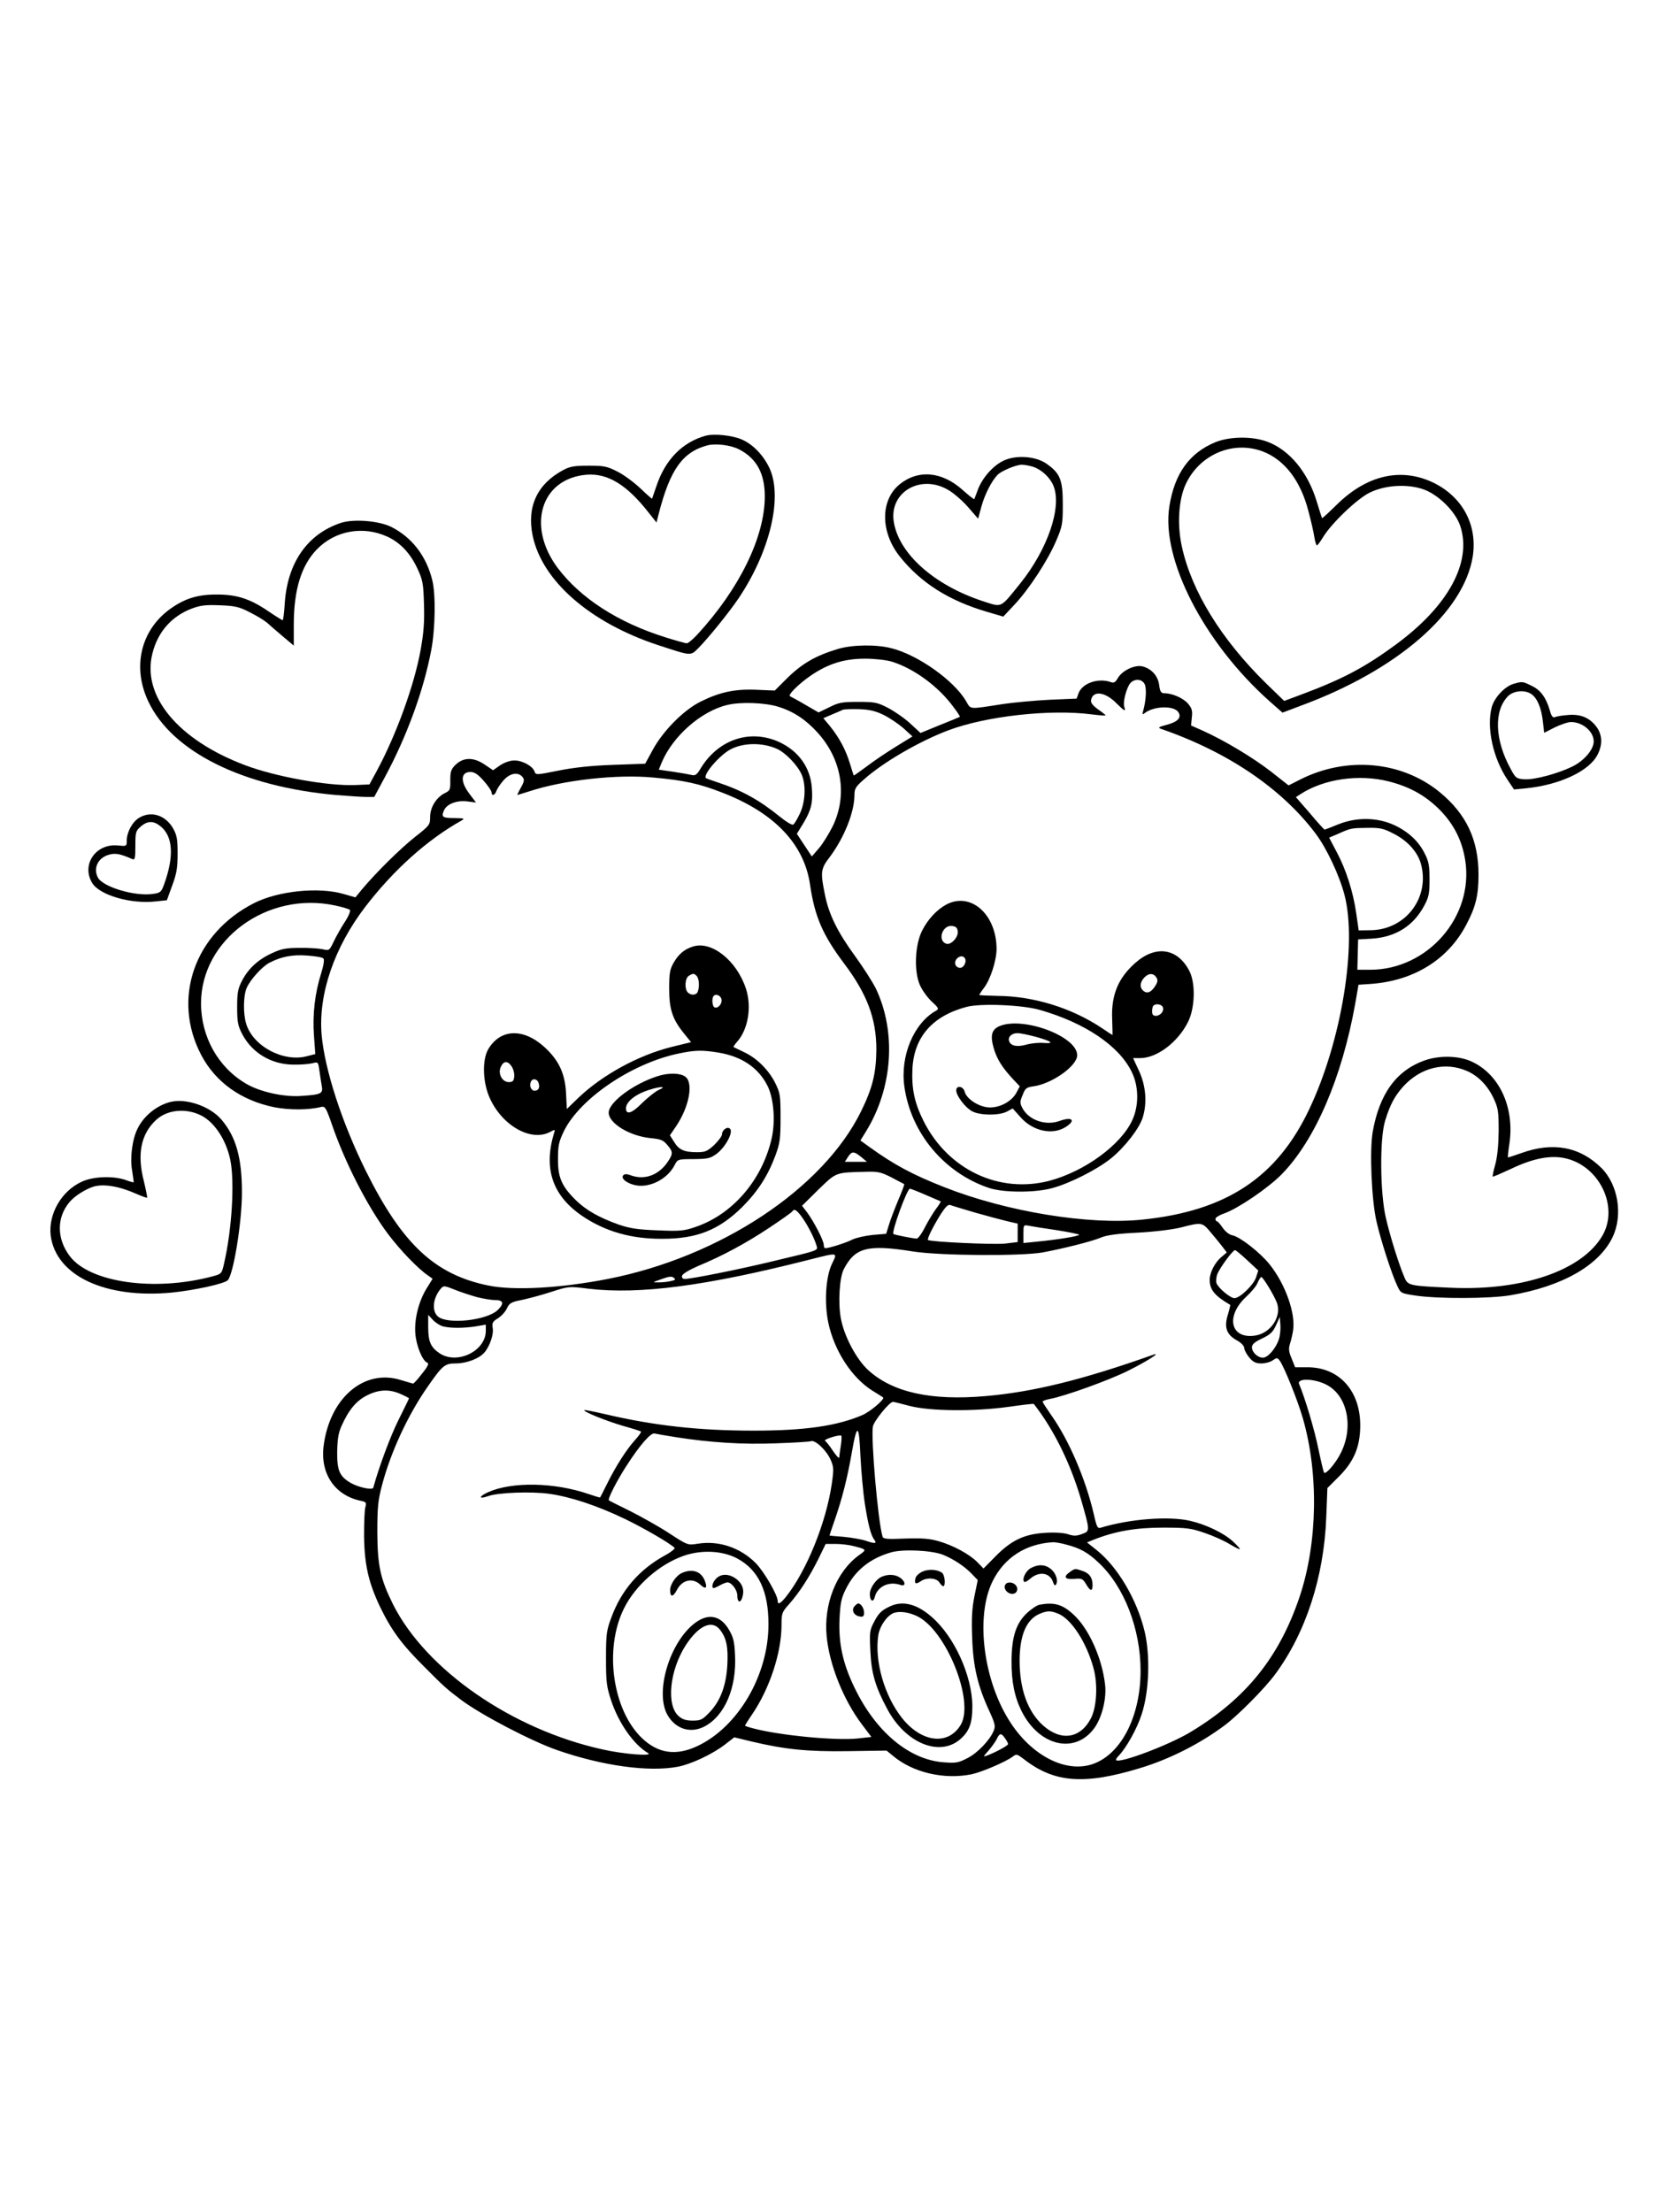 <?xml version="1.0" standalone="no"?>
<!DOCTYPE svg PUBLIC "-//W3C//DTD SVG 20010904//EN"
 "http://www.w3.org/TR/2001/REC-SVG-20010904/DTD/svg10.dtd">
<svg version="1.0" xmlns="http://www.w3.org/2000/svg"
 width="864pt" height="1152pt" viewBox="0 0 864 1152"
 preserveAspectRatio="xMidYMid meet">

<g transform="translate(0,1152) scale(0.1,-0.1)"
fill="#000000" stroke="none">
<path d="M3675 9251 c-122 -34 -211 -125 -257 -264 -12 -34 -22 -63 -22 -64
-1 -1 -29 23 -62 55 -33 31 -87 71 -120 87 -53 27 -69 30 -149 30 -74 0 -97
-4 -132 -23 -135 -72 -190 -190 -159 -341 49 -236 299 -454 655 -571 175 -57
166 -57 210 -13 51 52 159 185 208 258 163 243 230 525 161 676 -31 67 -86
125 -144 150 -49 22 -145 32 -189 20z m174 -71 c91 -47 134 -125 134 -245 0
-211 -132 -481 -351 -719 -23 -25 -48 -46 -55 -46 -7 0 -57 14 -111 31 -247
77 -443 204 -562 362 -163 219 -86 466 152 485 109 8 208 -52 321 -196 l42
-53 11 43 c59 232 125 325 255 359 43 11 122 1 164 -21z"/>
<path d="M6329 9217 c-135 -56 -212 -163 -239 -334 -44 -274 180 -710 521
-1014 l68 -60 98 37 c501 185 846 485 893 776 25 162 -51 307 -200 382 -169
84 -350 44 -508 -112 -41 -40 -75 -72 -77 -70 -1 2 -14 41 -28 88 -46 151
-141 266 -255 309 -77 30 -197 29 -273 -2z m245 -47 c115 -43 199 -152 240
-311 14 -52 28 -113 31 -136 4 -24 10 -43 13 -43 4 0 18 19 32 42 43 72 179
202 244 233 78 38 188 46 273 19 79 -25 172 -115 198 -193 62 -188 -62 -417
-335 -617 -163 -120 -278 -181 -504 -265 l-78 -29 -95 92 c-232 228 -387 478
-438 712 -25 113 -17 242 19 322 71 156 245 231 400 174z"/>
<path d="M5222 9119 c-53 -27 -106 -88 -129 -148 -9 -25 -18 -48 -19 -50 -2
-2 -29 19 -60 47 -109 98 -233 108 -330 29 -100 -83 -99 -248 2 -375 109 -137
256 -230 454 -288 l85 -25 59 63 c76 81 174 231 217 333 32 75 34 87 34 190 0
127 -14 161 -86 211 -58 40 -163 46 -227 13z m159 -30 c44 -15 87 -55 105 -98
46 -110 -29 -331 -174 -511 -105 -130 -92 -123 -192 -91 -257 84 -443 251
-466 419 -20 151 141 243 282 162 29 -16 76 -57 105 -90 l53 -61 18 66 c17 61
53 132 84 163 20 20 96 52 125 52 14 0 41 -5 60 -11z"/>
<path d="M1775 8797 c-174 -58 -278 -207 -292 -419 -3 -49 -8 -88 -11 -88 -2
0 -38 22 -79 50 -93 63 -164 85 -268 84 -99 0 -166 -22 -243 -78 -150 -111
-194 -302 -109 -480 124 -261 491 -443 977 -486 63 -5 134 -10 157 -10 l42 0
58 108 c113 211 199 446 239 657 21 111 24 291 5 365 -31 125 -106 222 -213
276 -64 32 -196 43 -263 21z m241 -71 c68 -31 120 -86 157 -165 28 -60 32 -77
35 -186 3 -92 -1 -147 -17 -237 -33 -186 -128 -446 -229 -633 l-38 -70 -73 -3
c-143 -6 -415 43 -574 103 -350 132 -540 361 -483 583 28 112 100 193 205 233
46 17 72 20 147 17 79 -3 100 -8 156 -37 36 -18 75 -42 89 -54 13 -12 50 -44
82 -71 l57 -48 0 108 c0 183 39 309 120 393 95 98 240 124 366 67z"/>
<path d="M4365 8141 c-120 -36 -192 -78 -276 -163 l-54 -54 -95 4 c-112 5
-191 -12 -290 -61 -88 -43 -195 -151 -249 -249 l-41 -75 -168 -6 c-115 -4
-204 -14 -284 -30 -115 -23 -118 -23 -124 -5 -9 28 -63 58 -105 58 -22 0 -51
-10 -74 -25 l-37 -26 -46 31 c-57 38 -110 37 -151 -4 -22 -22 -26 -35 -26 -79
1 -49 -1 -54 -30 -68 -44 -23 -75 -74 -75 -124 0 -40 -3 -44 -77 -102 -76 -60
-202 -184 -276 -272 l-36 -44 -63 18 c-129 37 -339 16 -465 -48 -311 -158
-429 -498 -275 -791 74 -141 208 -237 381 -272 79 -15 178 -15 245 2 19 4 25
-6 55 -93 69 -200 185 -426 291 -568 64 -85 156 -181 209 -217 l24 -17 -31
-50 c-42 -68 -65 -161 -59 -236 5 -63 37 -142 62 -151 10 -4 4 -19 -27 -57
-22 -29 -43 -52 -47 -52 -3 1 -33 9 -65 19 -191 59 -370 -95 -401 -346 -17
-142 58 -254 192 -283 30 -6 32 -9 26 -33 -5 -15 -7 -83 -7 -152 2 -147 23
-241 83 -367 59 -122 113 -196 231 -313 102 -103 117 -116 190 -171 105 -79
368 -216 500 -262 238 -83 479 -116 631 -87 68 13 179 65 244 115 l49 38 91
-22 c174 -41 287 -53 501 -50 l201 3 33 -27 c104 -88 268 -126 412 -96 54 12
177 65 213 92 18 14 22 13 55 -12 159 -125 315 -137 605 -49 154 46 316 128
445 225 69 52 206 190 260 263 160 216 255 507 267 818 l6 153 62 62 c76 77
108 152 109 260 2 183 -109 307 -274 307 l-65 0 -18 45 c-15 35 -17 51 -9 77
6 18 13 49 16 68 15 89 -40 244 -123 347 -49 61 -153 142 -192 150 -17 3 -37
19 -51 39 -13 19 -26 34 -30 34 -5 0 -8 6 -8 13 0 7 21 20 48 29 73 27 226
131 297 203 174 178 314 503 383 889 l17 98 60 4 c225 15 405 125 501 308 49
92 64 153 64 261 0 181 -63 315 -201 429 -198 163 -485 189 -727 67 l-61 -31
-93 73 c-93 72 -239 160 -354 212 l-61 27 4 42 c4 34 1 47 -20 72 -25 29 -82
54 -124 54 -16 0 -22 9 -26 42 -6 47 -38 84 -84 97 -40 12 -109 -20 -132 -61
-12 -21 -20 -26 -36 -20 -65 23 -148 -5 -168 -58 l-10 -28 -141 -6 c-78 -4
-186 -14 -241 -22 -187 -29 -167 -30 -195 17 -64 107 -249 238 -386 273 -80
21 -203 19 -279 -3z m278 -66 c115 -35 244 -129 322 -236 21 -27 36 -51 34
-52 -2 -1 -49 -21 -105 -43 l-100 -41 -53 49 c-29 27 -81 63 -115 81 -56 29
-69 32 -156 32 -84 0 -102 -3 -151 -28 l-56 -27 -69 40 c-37 22 -73 41 -79 44
-15 5 42 63 109 109 90 61 173 87 281 87 50 0 111 -7 138 -15z m1318 -117 c11
-21 8 -84 -7 -138 -6 -21 -5 -23 7 -14 47 38 154 41 176 5 18 -28 -4 -51 -63
-66 -38 -10 -45 -14 -29 -20 348 -120 629 -310 806 -545 57 -75 124 -217 151
-320 67 -256 -15 -761 -183 -1115 -168 -356 -432 -531 -869 -576 -280 -29
-706 41 -1030 168 -170 67 -264 118 -392 210 l-47 34 29 47 c140 227 159 519
51 745 -17 34 -65 109 -107 167 -92 126 -138 219 -158 322 -24 117 -22 134 26
196 75 101 128 233 128 323 0 32 7 43 48 79 102 91 288 199 441 257 197 74
530 111 746 83 38 -5 71 -7 73 -6 1 2 -16 16 -38 31 -28 20 -40 35 -38 48 8
52 72 46 131 -14 45 -44 51 -47 42 -19 -8 24 12 100 32 123 22 24 60 22 74 -5z
m-1909 -118 c79 -24 143 -66 205 -134 127 -139 158 -326 80 -488 -20 -40 -52
-92 -72 -115 l-37 -43 -39 59 -39 59 35 57 c40 68 49 104 43 183 -8 106 -69
191 -170 238 -154 70 -322 12 -413 -144 -15 -25 -25 -32 -41 -28 -12 3 -56 11
-97 17 l-76 11 15 37 c58 138 206 268 342 300 69 17 196 12 264 -9z m550 -43
c32 -16 78 -47 104 -70 l46 -42 -86 -53 c-47 -29 -116 -75 -152 -103 -37 -27
-67 -49 -68 -47 -1 2 -10 30 -20 63 -21 69 -54 132 -103 193 l-35 42 44 19
c24 10 50 21 58 25 8 3 47 4 85 3 53 -2 84 -9 127 -30z m-557 -176 c46 -20
111 -88 131 -137 22 -53 18 -141 -10 -200 -13 -28 -29 -55 -35 -58 -6 -4 -36
14 -68 40 -107 87 -199 138 -323 179 -30 10 -58 20 -62 22 -23 13 68 120 127
151 67 35 165 36 240 3z m-1526 -167 c23 -26 41 -53 41 -60 0 -21 18 -16 25 7
4 11 20 36 37 55 33 38 76 46 99 18 11 -14 10 -22 -8 -55 -12 -21 -20 -39 -19
-39 2 0 29 9 62 19 179 59 456 90 647 72 157 -14 240 -32 357 -78 273 -105
429 -269 459 -482 24 -163 65 -259 176 -407 121 -160 169 -289 169 -449 -1
-123 -20 -201 -79 -321 -198 -404 -734 -759 -1319 -874 -247 -48 -490 -62
-624 -34 -278 57 -448 216 -638 599 -124 251 -213 526 -229 706 -18 212 66
457 229 669 147 191 322 348 501 448 17 10 11 11 -37 12 -63 0 -70 5 -57 37
13 35 65 56 120 50 l48 -6 -34 45 c-49 64 -46 114 5 114 21 0 39 -12 69 -46z
m4713 -3 c110 -28 190 -73 263 -145 76 -76 120 -163 136 -267 45 -292 -195
-568 -494 -569 l-68 0 2 79 2 79 71 4 c125 8 218 67 274 173 23 43 27 62 27
135 0 68 -4 94 -23 131 -32 67 -86 117 -160 152 -89 41 -196 43 -293 4 -36
-15 -68 -27 -71 -27 -2 0 -37 38 -76 85 l-73 84 23 15 c123 80 305 106 460 67z
m29 -274 c70 -36 122 -94 139 -155 48 -174 -77 -342 -259 -346 l-65 -1 -13 90
c-16 112 -53 228 -103 321 l-38 72 47 20 c67 30 69 30 153 31 67 1 84 -3 139
-32z m-5517 -372 c39 -8 74 -19 78 -23 5 -5 -6 -32 -25 -61 -19 -29 -45 -75
-58 -102 -24 -50 -24 -50 -59 -42 -19 4 -73 8 -120 7 -69 0 -95 -5 -140 -26
-74 -33 -125 -80 -158 -142 -23 -44 -27 -63 -27 -141 0 -78 4 -97 27 -141 51
-97 150 -156 263 -158 39 -1 84 3 101 7 31 8 31 7 37 -35 3 -24 9 -59 12 -79
9 -44 0 -49 -105 -56 -90 -7 -217 21 -289 64 -145 85 -234 244 -234 418 0 333
345 585 697 510z m-60 -276 c6 -5 2 -34 -11 -76 -33 -104 -46 -215 -38 -325
l7 -97 -43 -11 c-123 -33 -282 52 -317 169 -16 52 -15 144 2 185 18 43 81 113
120 133 60 31 119 43 196 37 41 -3 79 -9 84 -15z m2801 -1034 l30 -25 -58 0
-57 0 16 25 c20 31 31 31 69 0z m159 -107 c33 -18 63 -33 65 -34 2 -2 -12 -40
-32 -86 -19 -46 -41 -103 -48 -128 l-14 -45 -71 -6 c-39 -4 -86 -15 -105 -24
-30 -16 -121 -45 -141 -45 -5 0 -8 8 -8 18 0 22 -52 122 -87 169 l-26 34 85
84 c95 92 88 89 247 93 65 2 80 -2 135 -30z m176 -90 c41 -18 77 -33 79 -34 1
-2 -8 -18 -22 -36 -14 -18 -40 -61 -58 -95 -17 -35 -38 -63 -44 -63 -18 0
-118 20 -122 24 -11 11 71 236 86 236 3 0 40 -14 81 -32z m260 -93 c63 -18
139 -38 168 -45 l52 -12 0 -48 0 -48 -67 -8 c-64 -6 -389 9 -400 19 -6 6 30
77 70 140 22 33 35 46 46 42 9 -4 68 -21 131 -40z m-908 -17 c30 -39 67 -111
79 -150 9 -32 28 -25 -231 -87 -169 -41 -420 -91 -453 -91 -12 0 -17 6 -15 16
2 10 35 30 83 51 128 53 252 120 372 200 62 41 115 79 119 84 9 16 21 10 46
-23z m2133 -85 c22 -26 50 -60 62 -76 l22 -29 -28 -24 c-34 -28 -61 -81 -61
-119 0 -51 26 -83 107 -130 1 0 -4 -23 -12 -50 -21 -66 -8 -104 45 -134 24
-13 40 -30 40 -41 0 -10 12 -32 26 -49 20 -24 34 -31 63 -31 20 0 47 7 59 16
22 15 24 15 37 -2 23 -32 93 -205 120 -299 83 -287 77 -646 -15 -925 -106
-318 -280 -535 -569 -709 -112 -68 -370 -165 -388 -147 -3 3 3 13 13 23 39 40
96 141 120 217 39 118 45 305 15 431 -40 166 -141 337 -251 424 l-49 39 37 15
c109 43 216 62 357 62 127 0 147 -3 220 -28 44 -15 102 -41 129 -58 27 -16 50
-28 53 -26 2 2 -15 21 -38 42 -48 43 -138 86 -219 105 -110 26 -313 11 -466
-35 -18 -6 -22 1 -38 72 -43 184 -130 385 -220 512 -25 36 -46 68 -46 72 0 4
17 10 37 14 78 14 310 98 408 147 97 48 178 100 130 83 -366 -130 -626 -194
-872 -215 -283 -25 -483 19 -610 134 -63 57 -127 178 -144 271 -15 82 -7 211
15 255 59 114 124 131 361 93 140 -22 560 -25 675 -5 107 20 259 58 305 78 28
12 85 20 190 25 91 5 180 16 225 27 108 28 111 28 155 -25z m-802 11 c64 -10
117 -21 117 -24 0 -7 -114 -26 -222 -36 l-68 -7 0 48 c0 47 0 47 28 42 15 -3
81 -14 145 -23z m993 -157 l57 -53 -12 -37 c-14 -40 -84 -107 -112 -107 -22 0
-86 54 -94 79 -3 10 -1 31 5 47 13 32 80 124 92 124 4 0 33 -24 64 -53z
m-2163 -18 c-33 -68 -41 -204 -19 -308 31 -145 121 -284 228 -352 29 -18 55
-34 57 -36 11 -8 -66 -74 -108 -92 -133 -57 -301 -81 -566 -81 -284 0 -519 26
-774 86 -57 13 -106 23 -108 21 -7 -8 113 -56 201 -82 50 -14 92 -27 94 -30 3
-2 -11 -22 -31 -44 -44 -49 -97 -131 -143 -223 -20 -40 -37 -74 -39 -76 -1 -1
-28 7 -60 18 -178 61 -397 65 -522 10 -51 -23 -52 -39 -1 -21 53 19 226 25
319 12 112 -16 248 -61 394 -131 103 -50 230 -124 258 -150 5 -4 -20 -24 -56
-43 -130 -73 -221 -179 -272 -317 -26 -69 -29 -86 -29 -215 0 -126 3 -148 27
-221 39 -117 117 -229 192 -273 30 -18 -128 -6 -237 19 -472 104 -919 414
-1091 755 -66 133 -81 201 -82 375 0 132 4 168 24 244 45 173 136 369 239 516
77 111 89 120 146 120 55 0 121 25 148 56 28 32 50 95 44 128 -4 27 -1 34 27
51 18 11 39 34 47 52 13 27 23 33 75 43 33 7 102 25 154 42 93 30 94 30 197
17 265 -31 608 14 1144 150 159 40 152 41 123 -20z m-839 -90 c-16 -4 -45 -7
-64 -7 -34 0 -34 0 15 17 38 14 54 16 64 7 11 -9 9 -12 -15 -17z m3113 -31
c18 -29 37 -66 43 -82 26 -71 -32 -159 -114 -171 -128 -19 -155 101 -46 202
26 24 54 57 60 74 7 16 15 29 19 29 4 0 21 -24 38 -52z m-4122 -53 c33 -8 74
-15 92 -15 45 0 50 -17 16 -51 -55 -55 -264 -78 -313 -34 -33 30 -25 98 17
146 13 15 19 14 71 -7 32 -13 85 -30 117 -39z m-178 -152 c38 -10 107 -10 171
0 l52 9 0 -32 c0 -106 -150 -178 -241 -117 -46 31 -59 61 -59 136 l0 64 24
-26 c13 -14 37 -30 53 -34z m4354 -65 c-15 -48 -57 -98 -84 -98 -27 0 -57 28
-57 54 0 15 14 28 53 46 42 20 56 33 72 68 l20 44 3 -39 c2 -21 -1 -55 -7 -75z
m251 -241 c105 -57 138 -217 72 -351 -25 -52 -78 -115 -88 -105 -3 2 -16 58
-30 124 -20 100 -71 269 -100 337 -15 33 83 30 146 -5z m-4824 -47 c23 -10 42
-20 42 -22 0 -2 -25 -52 -55 -113 -43 -86 -103 -249 -131 -352 -4 -14 -76 1
-118 25 -58 34 -71 65 -70 160 1 66 6 99 22 135 38 86 78 133 134 161 62 31
117 33 176 6z m2648 -61 c107 -28 337 -30 517 -5 70 10 129 17 131 15 104
-133 191 -309 247 -501 46 -160 46 -161 5 -176 -29 -11 -44 -11 -72 -2 -22 8
-70 11 -118 8 -110 -6 -178 -38 -261 -122 l-63 -64 -32 33 c-40 41 -126 88
-204 110 -46 13 -85 16 -173 13 -96 -4 -114 -2 -117 11 -24 81 -61 511 -50
573 6 29 86 128 105 128 3 0 41 -9 85 -21z m-232 -509 c17 -110 32 -166 49
-188 16 -20 4 -22 -42 -6 -23 8 -76 17 -117 21 -41 3 -74 6 -74 7 0 1 13 41
30 89 37 108 63 211 86 342 27 156 38 152 45 -16 4 -79 14 -191 23 -249z
m-984 346 c177 -28 351 -39 521 -32 92 3 173 8 182 11 21 9 80 -46 102 -95 17
-38 18 -49 7 -126 -30 -204 -131 -454 -240 -591 -29 -35 -42 -41 -42 -19 0 30
-72 154 -115 197 -80 80 -192 118 -302 100 -51 -8 -52 -8 -147 54 -53 35 -145
86 -204 116 -59 29 -109 54 -111 56 -8 6 44 107 93 182 69 107 126 172 145
166 9 -2 59 -11 111 -19z m859 -43 c-4 -26 -8 -54 -8 -62 -1 -8 -15 7 -32 32
-17 26 -36 50 -42 54 -11 7 72 33 84 27 3 -2 2 -25 -2 -51z m1176 -517 c70
-18 111 -41 166 -93 133 -124 219 -345 219 -563 0 -228 -93 -420 -233 -480
-139 -60 -323 26 -442 206 -143 215 -187 554 -96 739 61 124 173 196 316 204
11 0 43 -5 70 -13z m-1110 -7 c70 -18 70 -18 28 -48 -117 -85 -184 -254 -168
-421 14 -150 89 -335 184 -460 l49 -65 -71 -8 c-117 -12 -408 16 -546 53 -23
6 -41 12 -41 14 0 2 16 28 36 57 92 135 154 322 154 467 0 60 2 67 40 109 55
63 104 139 151 233 l39 80 53 0 c28 0 70 -5 92 -11z m465 -45 c55 -22 116 -62
153 -102 l29 -30 -17 -83 c-13 -65 -16 -115 -12 -219 5 -149 29 -251 91 -384
28 -62 31 -75 21 -99 -20 -49 -85 -117 -138 -143 -46 -24 -59 -26 -124 -21
-180 14 -353 160 -463 389 -61 126 -83 230 -78 354 4 85 9 111 32 157 47 97
125 161 236 193 61 18 211 11 270 -12z m-1070 -20 c110 -59 163 -171 162 -344
0 -264 -159 -534 -371 -633 -111 -52 -204 -38 -288 42 -154 148 -198 466 -93
676 59 119 184 229 310 273 94 33 204 27 280 -14z m1394 -936 c9 -12 16 -26
16 -30 0 -8 -61 -41 -107 -59 -25 -9 -25 -9 7 27 17 20 36 47 42 60 14 30 23
30 42 2z"/>
<path d="M4929 6810 c-49 -26 -96 -76 -126 -135 -38 -74 -44 -210 -13 -283 12
-28 41 -68 63 -88 36 -33 38 -38 22 -47 -116 -65 -188 -236 -165 -396 34 -242
208 -449 440 -527 74 -25 240 -26 330 -1 90 24 233 96 305 154 73 59 150 158
167 216 23 76 15 165 -20 240 l-31 67 37 0 c88 0 198 84 250 190 36 74 39 203
5 266 -62 117 -174 133 -279 41 -90 -79 -127 -167 -122 -292 2 -47 2 -85 2
-85 -1 0 -26 16 -55 36 -157 105 -356 167 -546 168 -51 1 -93 3 -93 5 0 2 11
19 24 36 34 44 66 144 66 203 0 180 -134 299 -261 232z m59 -140 c4 -31 -37
-74 -61 -64 -46 17 -19 98 31 92 20 -2 28 -9 30 -28z m37 -140 c11 -17 -5 -50
-25 -50 -10 0 -21 7 -24 16 -11 30 33 60 49 34z m998 -101 c8 -13 6 -24 -7
-44 -21 -33 -42 -41 -61 -25 -21 17 -19 46 6 71 23 23 47 22 62 -2z m-608
-168 c235 -67 413 -187 479 -323 37 -75 38 -175 3 -251 -59 -129 -248 -267
-432 -316 -262 -68 -528 58 -655 311 -48 96 -63 169 -58 274 9 165 105 274
283 321 74 19 290 10 380 -16z m641 14 c8 -20 -13 -45 -37 -45 -13 0 -19 7
-19 23 0 13 3 27 7 30 12 13 44 7 49 -8z"/>
<path d="M5204 6176 c-40 -18 -48 -49 -28 -117 17 -56 44 -99 101 -160 l34
-36 -18 -34 c-27 -49 -95 -82 -152 -75 -52 7 -108 46 -117 81 -7 29 -44 35
-44 7 0 -28 47 -90 83 -109 41 -22 141 -23 182 -1 l29 16 42 -47 c63 -71 164
-93 232 -51 57 35 38 57 -29 33 -73 -27 -161 4 -194 66 -14 27 -14 34 1 69 13
35 20 40 56 45 96 13 228 106 228 162 0 99 -284 204 -406 151z m190 -55 c83
-23 101 -37 40 -32 -25 2 -65 -2 -89 -9 -48 -13 -80 -7 -89 17 -9 22 12 43 43
43 15 0 57 -9 95 -19z"/>
<path d="M3609 6591 c-45 -14 -74 -39 -100 -83 -21 -37 -24 -56 -24 -138 0
-107 18 -160 80 -235 l34 -42 -102 -25 c-172 -43 -359 -145 -484 -264 l-61
-59 -4 81 c-5 104 -38 173 -112 241 -111 101 -231 96 -294 -12 -32 -57 -28
-175 10 -256 66 -143 214 -225 312 -174 28 15 28 14 21 -7 -55 -184 -8 -324
147 -430 120 -81 255 -120 418 -119 179 0 295 46 416 166 80 80 133 162 172
267 24 65 27 87 27 198 0 119 -2 128 -29 183 -35 68 -96 128 -163 159 -27 13
-50 24 -52 25 -3 2 5 13 16 26 59 64 79 183 48 278 -48 147 -179 251 -276 220z
m19 -153 c13 -13 16 -56 6 -82 -7 -19 -35 -21 -52 -4 -18 18 -15 75 6 87 22
13 26 13 40 -1z m130 -124 c3 -23 -21 -49 -38 -39 -11 7 -14 48 -3 59 13 13
38 1 41 -20z m-18 -275 c122 -20 209 -78 257 -173 34 -68 43 -193 19 -286 -53
-213 -205 -386 -396 -450 -58 -20 -79 -22 -195 -17 -105 4 -144 10 -203 30
-103 37 -170 75 -224 128 -73 72 -93 119 -92 214 0 69 4 89 31 145 84 171 358
356 603 405 82 17 119 17 200 4z m-1075 -73 c9 -14 15 -37 13 -53 -2 -22 -8
-28 -28 -28 -35 0 -58 44 -42 79 15 33 37 33 57 2z m140 -86 c8 -24 -1 -40
-21 -40 -17 0 -28 24 -20 45 8 22 34 18 41 -5z"/>
<path d="M3425 5916 c-126 -40 -255 -136 -255 -190 0 -56 111 -123 221 -133
50 -5 63 -10 84 -35 31 -36 31 -46 2 -89 -47 -69 -121 -96 -193 -69 -18 7 -31
7 -37 1 -15 -15 10 -39 54 -51 76 -21 175 28 213 104 15 29 16 30 99 30 76 1
87 4 121 29 45 35 86 111 68 129 -14 14 -42 -6 -42 -30 0 -8 -18 -32 -40 -54
-36 -33 -47 -38 -90 -38 -66 0 -94 12 -119 53 l-22 35 32 47 c69 102 92 228
47 259 -27 19 -87 20 -143 2z m7 -71 c-18 -8 -57 -39 -88 -69 -53 -54 -84 -64
-84 -27 1 35 51 74 122 96 59 19 93 18 50 0z"/>
<path d="M5368 3354 c-26 -14 -47 -58 -34 -71 3 -4 16 3 29 14 47 43 106 35
122 -18 5 -15 10 -18 15 -10 12 21 -1 60 -28 81 -29 24 -66 25 -104 4z"/>
<path d="M5572 3334 c-36 -25 -27 -40 22 -36 40 4 45 1 62 -27 22 -38 34 -40
34 -5 0 38 -16 61 -51 73 -41 14 -40 14 -67 -5z"/>
<path d="M5234 3265 c-8 -20 13 -45 38 -45 24 0 34 26 18 45 -16 19 -49 19
-56 0z"/>
<path d="M5412 3163 c-13 -3 -43 -23 -67 -46 -54 -53 -76 -122 -77 -245 -1
-108 16 -190 53 -264 93 -184 282 -225 381 -83 38 55 62 153 53 224 -16 139
-86 293 -166 365 -57 52 -100 64 -177 49z m101 -47 c68 -29 146 -150 182 -283
23 -83 17 -201 -13 -260 -55 -107 -156 -122 -250 -38 -80 72 -122 189 -122
339 1 131 35 212 104 242 40 17 59 17 99 0z"/>
<path d="M4804 3336 c-17 -8 -34 -23 -36 -34 -8 -29 1 -34 26 -17 30 22 83 19
98 -5 7 -11 16 -20 20 -20 14 0 9 57 -5 69 -23 18 -70 22 -103 7z"/>
<path d="M4594 3310 c-31 -12 -64 -59 -64 -91 0 -36 18 -47 26 -15 13 54 73
83 132 63 30 -11 30 16 0 37 -24 17 -61 20 -94 6z"/>
<path d="M4449 3154 c-16 -20 -1 -48 30 -52 16 -3 21 2 21 20 0 23 -16 48 -31
48 -4 0 -12 -7 -20 -16z"/>
<path d="M4635 3155 c-45 -21 -60 -36 -85 -85 -21 -40 -22 -54 -17 -150 5
-113 26 -185 88 -300 95 -178 273 -251 381 -156 47 42 62 83 62 171 -1 158
-94 364 -213 466 -77 67 -150 85 -216 54z m141 -51 c151 -72 300 -441 228
-565 -65 -110 -204 -94 -306 34 -92 116 -144 296 -124 431 8 52 52 112 89 119
31 7 73 0 113 -19z"/>
<path d="M3554 3330 c-32 -13 -64 -59 -64 -91 0 -37 15 -37 35 1 27 53 82 66
122 28 29 -27 39 -18 23 22 -19 47 -63 62 -116 40z"/>
<path d="M3730 3300 c-20 -20 -27 -50 -12 -50 4 1 18 7 32 15 14 8 31 14 38
15 22 0 52 -39 52 -70 0 -32 14 -40 24 -14 14 38 6 72 -25 98 -37 31 -81 34
-109 6z"/>
<path d="M3623 3071 c-135 -98 -215 -365 -146 -483 42 -72 119 -96 191 -59
106 55 169 201 160 373 -3 70 -9 93 -32 132 -43 73 -105 86 -173 37z m126 -37
c34 -43 44 -90 39 -183 -6 -109 -36 -188 -92 -247 -38 -40 -47 -44 -89 -44
-33 0 -53 6 -72 23 -66 56 -48 238 36 369 66 102 136 135 178 82z"/>
<path d="M7883 7959 c-46 -13 -100 -71 -114 -121 -28 -107 6 -266 83 -380 l33
-49 63 6 c176 18 329 90 372 175 26 51 25 99 -2 140 -35 50 -82 72 -148 67
-30 -2 -62 -7 -71 -11 -12 -5 -19 3 -28 36 -20 67 -48 105 -95 127 -47 23 -47
23 -93 10z m93 -54 c30 -21 51 -71 59 -140 l7 -61 55 28 c31 15 69 28 85 28
60 0 118 -49 118 -101 0 -42 -50 -101 -112 -131 -76 -37 -199 -70 -250 -66
-40 3 -45 6 -70 53 -84 152 -89 304 -14 380 29 29 89 34 122 10z"/>
<path d="M724 7261 c-35 -21 -64 -75 -64 -119 0 -29 -1 -29 -44 -25 -116 13
-194 -99 -136 -195 39 -64 202 -111 332 -96 l57 6 28 77 c23 62 28 92 28 166
0 77 -4 96 -24 132 -40 69 -115 92 -177 54z m111 -43 c66 -52 73 -157 19 -305
-14 -38 -19 -43 -58 -48 -93 -14 -260 36 -286 85 -26 49 0 103 57 119 34 10
59 5 123 -23 13 -5 15 6 15 70 0 71 2 77 28 100 35 30 66 31 102 2z"/>
<path d="M7420 5998 c-148 -52 -236 -174 -271 -372 -17 -99 -6 -357 20 -468
22 -97 79 -273 108 -334 18 -39 19 -39 98 -51 117 -17 385 -16 491 2 271 46
463 156 533 304 54 115 28 273 -60 360 -112 110 -252 136 -417 76 -37 -13 -67
-23 -69 -22 -1 2 2 34 8 72 28 193 -56 368 -206 431 -66 27 -161 28 -235 2z
m222 -56 c58 -26 106 -76 137 -142 23 -50 26 -66 26 -170 -1 -75 -7 -136 -18
-175 -9 -32 -15 -61 -13 -62 2 -2 45 17 97 41 113 54 203 71 278 55 180 -38
284 -253 196 -404 -105 -180 -413 -287 -785 -271 -222 10 -228 11 -246 55 -29
67 -75 215 -97 311 -30 131 -32 414 -3 505 25 82 50 128 93 176 91 101 221
132 335 81z"/>
<path d="M885 5781 c-69 -18 -136 -72 -168 -137 -28 -55 -41 -153 -29 -219 5
-33 9 -61 8 -62 -1 -1 -20 4 -41 12 -65 23 -171 19 -230 -9 -106 -49 -174
-169 -161 -280 27 -209 283 -330 631 -297 118 12 273 46 291 64 30 31 74 303
74 457 0 181 -31 291 -107 380 -60 70 -186 113 -268 91z m163 -70 c69 -35 129
-126 151 -229 24 -114 9 -365 -32 -541 -12 -54 -13 -55 -62 -68 -300 -80 -637
-32 -741 105 -69 90 -70 202 -2 282 26 32 84 68 126 81 52 15 132 2 220 -37
30 -13 57 -23 58 -21 2 2 -6 41 -17 87 -36 140 -15 245 64 318 58 54 156 63
235 23z"/>
</g>
</svg>
